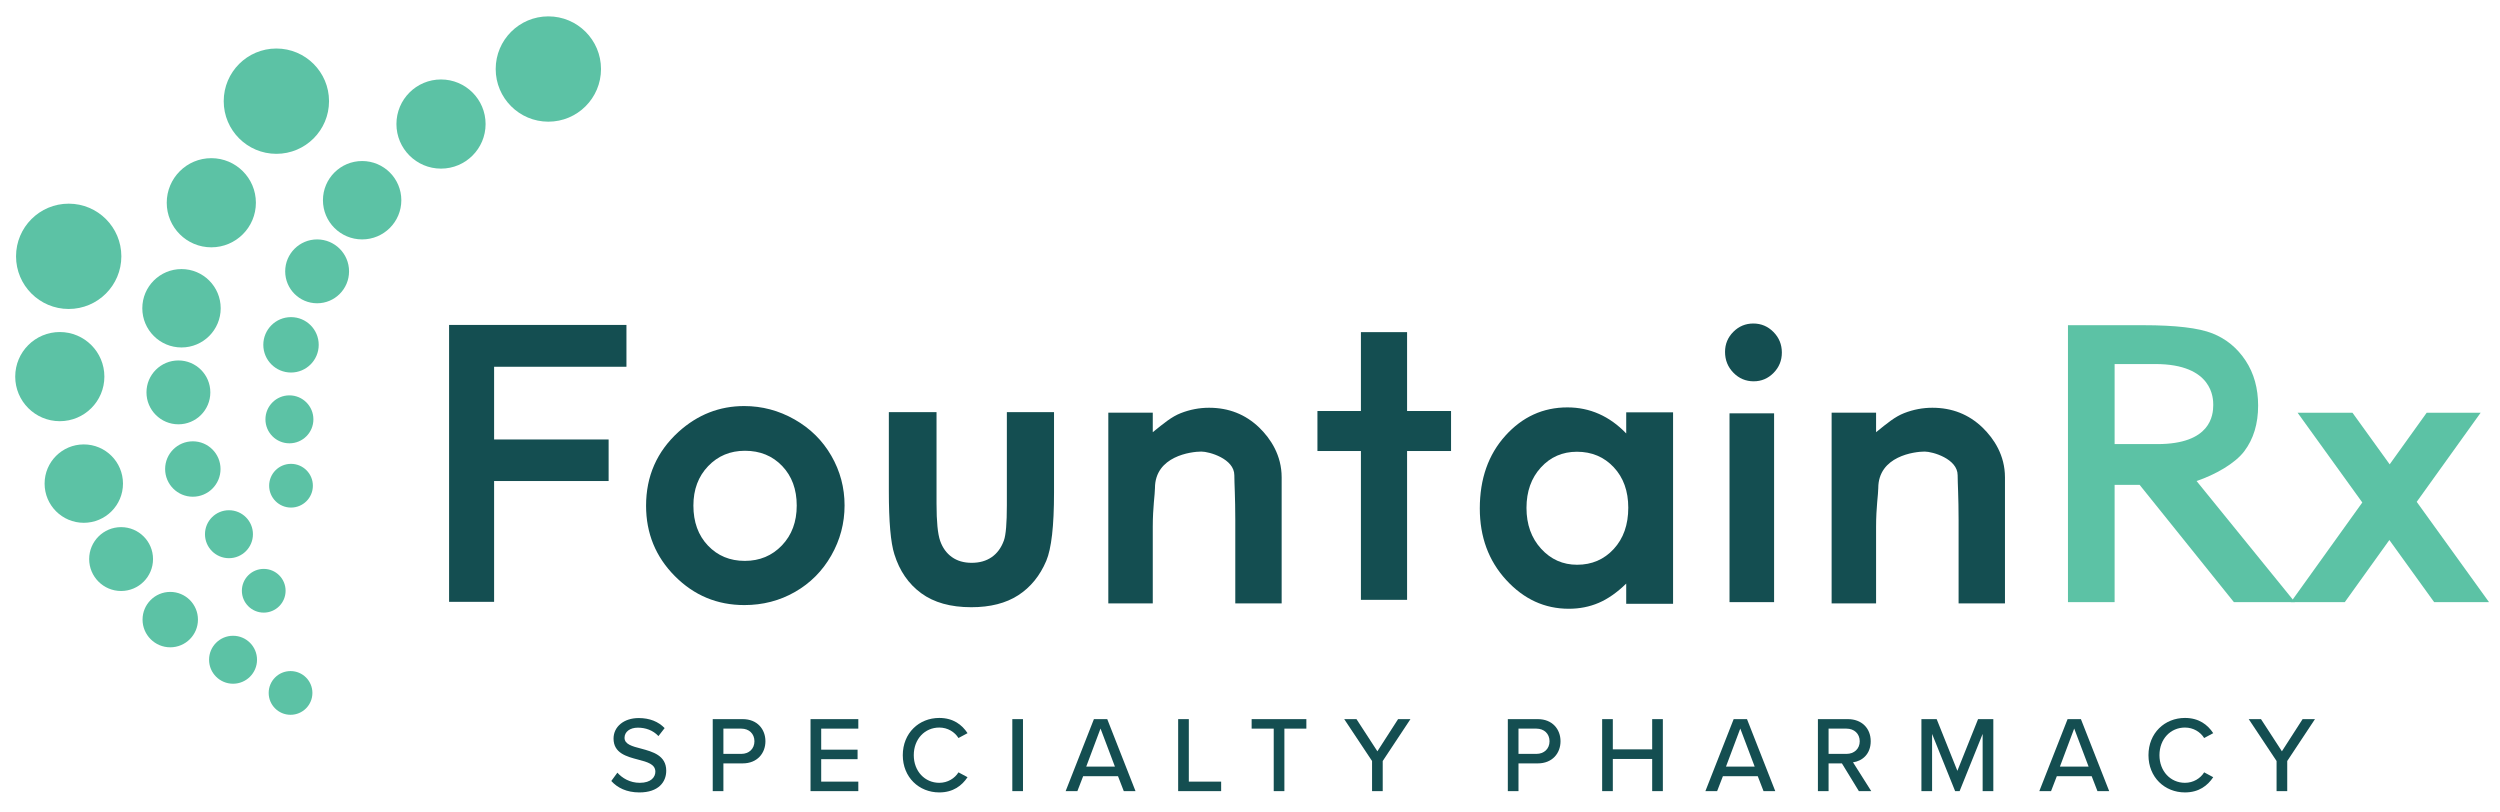 <?xml version="1.0" encoding="UTF-8"?>
<svg id="Layer_11" data-name="Layer 11" xmlns="http://www.w3.org/2000/svg" viewBox="0 0 650.292 211.111">
  <path d="M116.815,84.521h46.135v10.88h-34.426v18.914h29.788v10.808h-29.788v31.424h-11.709v-72.027Z" style="fill: #144e51; stroke-width: 0px;"/>
  <path d="M193.576,105.622c4.645,0,9.012,1.162,13.1,3.484,4.087,2.324,7.278,5.475,9.571,9.458,2.292,3.982,3.439,8.281,3.439,12.897,0,4.646-1.154,8.99-3.462,13.033-2.308,4.043-5.453,7.203-9.435,9.48-3.982,2.278-8.372,3.417-13.168,3.417-7.059,0-13.086-2.512-18.078-7.535-4.993-5.023-7.489-11.124-7.489-18.305,0-7.693,2.82-14.103,8.462-19.232,4.947-4.465,10.634-6.697,17.06-6.697ZM193.78,117.252c-3.838,0-7.034,1.335-9.587,4.005-2.554,2.67-3.83,6.086-3.83,10.249,0,4.284,1.261,7.754,3.785,10.408,2.523,2.655,5.719,3.982,9.587,3.982,3.868,0,7.086-1.342,9.655-4.027,2.568-2.685,3.853-6.139,3.853-10.363,0-4.223-1.262-7.654-3.785-10.295-2.524-2.64-5.749-3.959-9.677-3.959Z" style="fill: #144e51; stroke-width: 0px;"/>
  <path d="M231.203,107.21h12.404v23.823c0,4.637.315,7.858.946,9.661.631,1.804,1.645,3.206,3.042,4.206,1.396,1,3.116,1.5,5.159,1.5,2.042,0,3.776-.492,5.203-1.478,1.427-.985,2.485-2.432,3.176-4.342.51-1.424.766-4.47.766-9.138v-24.233h12.269v20.959c0,8.639-.674,14.549-2.023,17.731-1.648,3.88-4.075,6.858-7.281,8.934-3.207,2.076-7.281,3.114-12.224,3.114-5.364,0-9.701-1.213-13.011-3.637-3.311-2.425-5.64-5.804-6.989-10.139-.96-3.001-1.438-8.457-1.438-16.367v-20.595Z" style="fill: #144e51; stroke-width: 0px;"/>
  <path d="M288.29,107.338h11.565v5.084c2.942-2.379,4.917-4.034,7.306-4.965,2.388-.93,4.832-1.395,7.332-1.395,5.125,0,9.475,1.718,13.05,5.152,3.006,2.918,5.838,7.235,5.838,12.95v32.784h-12.062v-21.725c0-5.92-.247-9.58-.247-11.6,0-4.303-6.549-6.162-8.571-6.162-2.623,0-12.076,1.158-12.076,9.519,0,1.595-.569,4.904-.569,10.065v19.903h-11.565v-49.61Z" style="fill: #144e51; stroke-width: 0px;"/>
  <path d="M476.434,107.338h11.565v5.084c2.942-2.379,4.917-4.034,7.306-4.965,2.388-.93,4.832-1.395,7.332-1.395,5.125,0,9.475,1.718,13.05,5.152,3.006,2.918,5.838,7.235,5.838,12.95v32.784h-12.062v-21.725c0-5.92-.247-9.58-.247-11.6,0-4.303-6.549-6.162-8.571-6.162-2.623,0-12.076,1.158-12.076,9.519,0,1.595-.569,4.904-.569,10.065v19.903h-11.565v-49.61Z" style="fill: #144e51; stroke-width: 0px;"/>
  <path d="M353.997,86.394h12.009v20.516h11.437v10.408h-11.437v38.711h-12.009v-38.711h-11.309v-10.408h11.309v-20.516Z" style="fill: #144e51; stroke-width: 0px;"/>
  <path d="M423.005,107.251h12.189v49.815h-12.189v-5.266c-2.378,2.32-4.764,3.991-7.157,5.014-2.394,1.022-4.987,1.534-7.782,1.534-6.273,0-11.7-2.496-16.278-7.486-4.579-4.991-6.867-11.195-6.867-18.612,0-7.692,2.215-13.995,6.645-18.91,4.429-4.914,9.811-7.371,16.143-7.371,2.914,0,5.648.565,8.205,1.694,2.557,1.13,4.92,2.824,7.091,5.083v-5.494ZM410.192,117.507c-3.768,0-6.898,1.366-9.389,4.098-2.492,2.732-3.738,6.235-3.738,10.508,0,4.304,1.267,7.845,3.804,10.623,2.536,2.778,5.658,4.166,9.367,4.166,3.827,0,7.002-1.366,9.523-4.098,2.52-2.732,3.782-6.311,3.782-10.737,0-4.334-1.262-7.844-3.782-10.531-2.521-2.686-5.71-4.029-9.567-4.029Z" style="fill: #144e51; stroke-width: 0px;"/>
  <path d="M456.081,84.152c2.033,0,3.776.737,5.23,2.208,1.454,1.473,2.181,3.256,2.181,5.352,0,2.067-.72,3.83-2.16,5.287-1.44,1.459-3.162,2.187-5.166,2.187-2.061,0-3.819-.743-5.273-2.23s-2.181-3.292-2.181-5.415c0-2.039.719-3.78,2.159-5.224s3.176-2.166,5.209-2.166ZM449.876,107.51h11.594v49.119h-11.594v-49.119Z" style="fill: #144e51; stroke-width: 0px;"/>
  <path d="M537.911,84.592h19.585c8.423,0,14.421.71,17.995,2.13,3.573,1.42,6.447,3.779,8.622,7.076,2.175,3.298,3.263,7.199,3.263,11.704,0,4.734-1.201,8.692-3.603,11.875s-7.571,6.113-12.409,7.745l25.577,31.505h-15.869l-24.519-30.509h-6.505v30.509h-12.136v-72.036ZM550.047,115.516h11.133c13.886,0,14.523-7.531,14.523-10.184,0-1.572,0-10.638-15.092-10.638h-10.564v20.823Z" style="fill: #5cc2a5; stroke-width: 0px;"/>
  <path d="M597.638,107.351h14.273l9.683,13.43,9.634-13.43h14.033l-16.632,23.189,18.808,26.088h-14.273l-11.652-16.163-11.593,16.163h-14.037l18.595-25.923-16.839-23.355Z" style="fill: #5cc2a5; stroke-width: 0px;"/>
  <path d="M160.592,200.985c1.249,1.404,3.247,2.639,5.827,2.639,2.997,0,4.051-1.544,4.051-2.892,0-1.965-2.109-2.527-4.467-3.144-2.969-.786-6.41-1.657-6.41-5.475,0-3.089,2.692-5.335,6.548-5.335,2.858,0,5.106.927,6.743,2.611l-1.609,2.078c-1.415-1.516-3.358-2.19-5.356-2.19-2.053,0-3.468,1.067-3.468,2.639,0,1.685,1.998,2.218,4.301,2.808,3.024.814,6.548,1.769,6.548,5.756,0,2.92-1.998,5.643-6.992,5.643-3.302,0-5.716-1.207-7.298-2.976l1.581-2.162Z" style="fill: #144e51; stroke-width: 0px;"/>
  <path d="M185.393,205.786v-18.728h7.797c3.802,0,5.911,2.64,5.911,5.756,0,3.117-2.136,5.756-5.911,5.756h-5.022v7.216h-2.775ZM192.83,189.529h-4.662v6.57h4.662c1.998,0,3.413-1.32,3.413-3.285s-1.415-3.285-3.413-3.285Z" style="fill: #144e51; stroke-width: 0px;"/>
  <path d="M210.832,205.786v-18.728h12.431v2.471h-9.656v5.475h9.463v2.471h-9.463v5.84h9.656v2.471h-12.431Z" style="fill: #144e51; stroke-width: 0px;"/>
  <path d="M234.83,196.436c0-5.756,4.218-9.687,9.49-9.687,3.635,0,5.911,1.769,7.353,3.959l-2.358,1.264c-.972-1.572-2.803-2.724-4.995-2.724-3.746,0-6.632,2.976-6.632,7.188,0,4.184,2.886,7.188,6.632,7.188,2.192,0,4.023-1.151,4.995-2.724l2.358,1.264c-1.471,2.19-3.718,3.959-7.353,3.959-5.272,0-9.49-3.931-9.49-9.687Z" style="fill: #144e51; stroke-width: 0px;"/>
  <path d="M263.32,205.786v-18.728h2.775v18.728h-2.775Z" style="fill: #144e51; stroke-width: 0px;"/>
  <path d="M292.314,205.786l-1.499-3.875h-9.074l-1.498,3.875h-3.052l7.353-18.728h3.468l7.353,18.728h-3.052ZM286.265,189.501l-3.719,9.911h7.464l-3.745-9.911Z" style="fill: #144e51; stroke-width: 0px;"/>
  <path d="M306.458,205.786v-18.728h2.775v16.257h8.408v2.471h-11.183Z" style="fill: #144e51; stroke-width: 0px;"/>
  <path d="M331.317,205.786v-16.257h-5.745v-2.471h14.235v2.471h-5.716v16.257h-2.774Z" style="fill: #144e51; stroke-width: 0px;"/>
  <path d="M356.894,205.786v-7.834l-7.242-10.894h3.191l5.438,8.367,5.383-8.367h3.218l-7.214,10.894v7.834h-2.775Z" style="fill: #144e51; stroke-width: 0px;"/>
  <path d="M392.21,205.786v-18.728h7.797c3.802,0,5.911,2.64,5.911,5.756,0,3.117-2.136,5.756-5.911,5.756h-5.022v7.216h-2.775ZM399.646,189.529h-4.662v6.57h4.662c1.998,0,3.413-1.32,3.413-3.285s-1.415-3.285-3.413-3.285Z" style="fill: #144e51; stroke-width: 0px;"/>
  <path d="M429.761,205.786v-8.367h-10.239v8.367h-2.775v-18.728h2.775v7.862h10.239v-7.862h2.775v18.728h-2.775Z" style="fill: #144e51; stroke-width: 0px;"/>
  <path d="M458.724,205.786l-1.499-3.875h-9.074l-1.498,3.875h-3.052l7.353-18.728h3.468l7.353,18.728h-3.052ZM452.676,189.501l-3.719,9.911h7.464l-3.745-9.911Z" style="fill: #144e51; stroke-width: 0px;"/>
  <path d="M483.524,205.786l-4.411-7.216h-3.469v7.216h-2.775v-18.728h7.797c3.524,0,5.938,2.302,5.938,5.756,0,3.369-2.247,5.166-4.606,5.475l4.745,7.497h-3.219ZM480.306,189.529h-4.662v6.57h4.662c1.998,0,3.441-1.32,3.441-3.285s-1.443-3.285-3.441-3.285Z" style="fill: #144e51; stroke-width: 0px;"/>
  <path d="M515.719,205.786v-14.881l-5.993,14.881h-1.165l-5.993-14.881v14.881h-2.775v-18.728h3.969l5.383,13.449,5.383-13.449h3.968v18.728h-2.775Z" style="fill: #144e51; stroke-width: 0px;"/>
  <path d="M545.583,205.786l-1.499-3.875h-9.074l-1.498,3.875h-3.052l7.353-18.728h3.468l7.353,18.728h-3.052ZM539.535,189.501l-3.719,9.911h7.464l-3.745-9.911Z" style="fill: #144e51; stroke-width: 0px;"/>
  <path d="M558.854,196.436c0-5.756,4.218-9.687,9.49-9.687,3.635,0,5.911,1.769,7.353,3.959l-2.358,1.264c-.972-1.572-2.803-2.724-4.995-2.724-3.746,0-6.632,2.976-6.632,7.188,0,4.184,2.886,7.188,6.632,7.188,2.192,0,4.023-1.151,4.995-2.724l2.358,1.264c-1.471,2.19-3.718,3.959-7.353,3.959-5.272,0-9.49-3.931-9.49-9.687Z" style="fill: #144e51; stroke-width: 0px;"/>
  <path d="M592.174,205.786v-7.834l-7.242-10.894h3.191l5.438,8.367,5.383-8.367h3.218l-7.214,10.894v7.834h-2.775Z" style="fill: #144e51; stroke-width: 0px;"/>
  <g>
    <circle cx="142.635" cy="17.954" r="13.697" style="fill: #5cc2a5; stroke-width: 0px;"/>
    <circle cx="114.714" cy="32.265" r="11.596" style="fill: #5cc2a5; stroke-width: 0px;"/>
    <circle cx="94.198" cy="52.081" r="10.195" style="fill: #5cc2a5; stroke-width: 0px;"/>
    <circle cx="82.489" cy="70.582" r="8.306" style="fill: #5cc2a5; stroke-width: 0px;"/>
    <circle cx="75.697" cy="89.696" r="7.206" style="fill: #5cc2a5; stroke-width: 0px;"/>
    <circle cx="75.283" cy="109.078" r="6.237" style="fill: #5cc2a5; stroke-width: 0px;"/>
    <circle cx="75.697" cy="126.342" r="5.687" style="fill: #5cc2a5; stroke-width: 0px;"/>
  </g>
  <g>
    <circle cx="71.89" cy="26.317" r="13.697" style="fill: #5cc2a5; stroke-width: 0px;"/>
    <circle cx="54.966" cy="52.737" r="11.596" style="fill: #5cc2a5; stroke-width: 0px;"/>
    <circle cx="47.212" cy="80.185" r="10.195" style="fill: #5cc2a5; stroke-width: 0px;"/>
    <circle cx="46.406" cy="102.065" r="8.306" style="fill: #5cc2a5; stroke-width: 0px;"/>
    <circle cx="50.158" cy="122" r="7.206" style="fill: #5cc2a5; stroke-width: 0px;"/>
    <circle cx="59.556" cy="138.957" r="6.237" style="fill: #5cc2a5; stroke-width: 0px;"/>
    <circle cx="68.602" cy="153.666" r="5.687" style="fill: #5cc2a5; stroke-width: 0px;"/>
  </g>
  <g>
    <circle cx="17.869" cy="66.673" r="13.697" style="fill: #5cc2a5; stroke-width: 0px;"/>
    <circle cx="15.555" cy="97.963" r="11.596" style="fill: #5cc2a5; stroke-width: 0px;"/>
    <circle cx="21.796" cy="125.794" r="10.195" style="fill: #5cc2a5; stroke-width: 0px;"/>
    <circle cx="31.499" cy="145.422" r="8.306" style="fill: #5cc2a5; stroke-width: 0px;"/>
    <circle cx="44.285" cy="161.171" r="7.206" style="fill: #5cc2a5; stroke-width: 0px;"/>
    <circle cx="60.619" cy="171.612" r="6.237" style="fill: #5cc2a5; stroke-width: 0px;"/>
    <circle cx="75.575" cy="180.245" r="5.687" style="fill: #5cc2a5; stroke-width: 0px;"/>
  </g>
</svg>